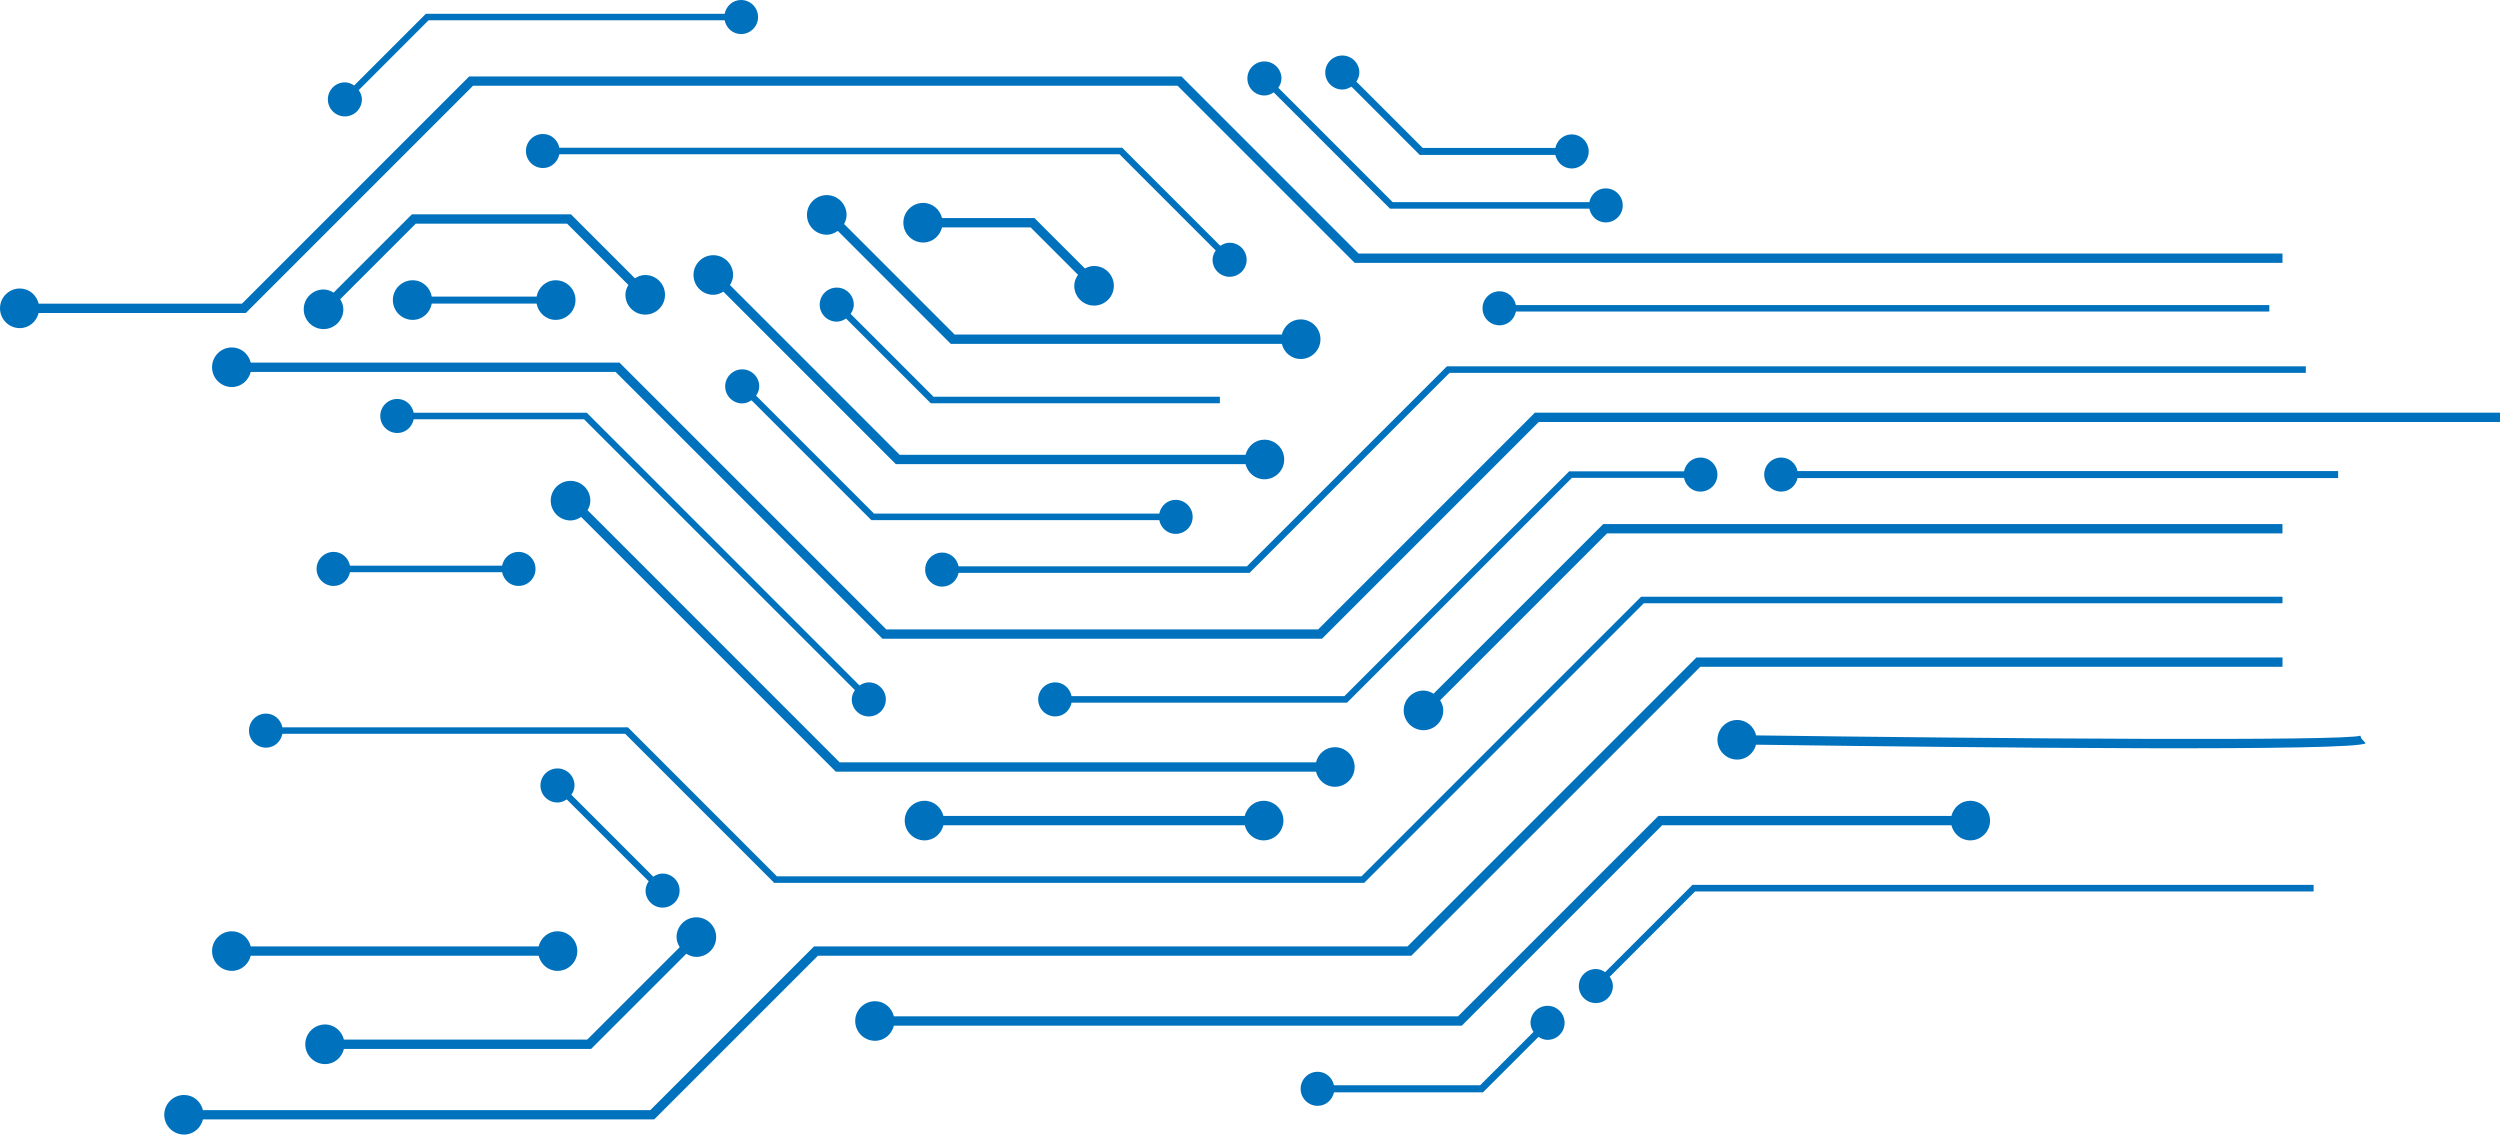 <svg enable-background="new 0 0 124.74 56.611" height="56.611" viewBox="0 0 124.74 56.611" width="124.74" xmlns="http://www.w3.org/2000/svg" xmlns:xlink="http://www.w3.org/1999/xlink"><clipPath id="a"><path d="m0 0h124.74v56.611h-124.74z"/></clipPath><g fill="#0071bc"><path clip-path="url(#a)" d="m65.771 31.404h-21.55l-13.313-13.313h-18.398c-.106-.43-.477-.755-.941-.755-.546 0-.988.442-.988.988s.442.988.988.988c.464 0 .834-.325.941-.755h18.205l13.314 13.313h21.934l10.814-10.814h47.963v-.465h-48.156z"/><path clip-path="url(#a)" d="m62.215 28.258h-14.386c-.078-.389-.405-.687-.817-.687-.469 0-.85.38-.85.85 0 .469.381.849.85.849.412 0 .738-.298.817-.687h14.521l9.979-9.979h42.722v-.325h-42.856z"/><path clip-path="url(#a)" d="m71.529 34.613c-.148-.09-.314-.156-.503-.156-.546 0-.987.442-.987.988s.441.988.987.988.988-.442.988-.988c0-.188-.066-.354-.157-.503l8.33-8.329h33.699v-.465h-33.89z"/><path clip-path="url(#a)" d="m29.316 25.457c.081-.143.14-.3.14-.477 0-.545-.443-.987-.989-.987s-.988.442-.988.987c0 .546.442.989.988.989.199 0 .373-.074.529-.175l12.707 12.708h23.96c.106.431.478.756.94.756.546 0 .988-.442.988-.987 0-.547-.442-.989-.988-.989-.463 0-.834.325-.94.756h-23.767z"/><path clip-path="url(#a)" d="m12.074 15.151h-10.145c-.106-.43-.477-.756-.941-.756-.545 0-.988.443-.988.988 0 .546.442.989.987.989.464 0 .835-.325.942-.756h10.336l11.337-11.337h35.155l8.837 8.837h46.293v-.465h-46.101l-8.837-8.837h-35.539z"/><path clip-path="url(#a)" d="m16.646 14.601c-.149-.091-.314-.157-.502-.157-.546 0-.989.442-.989.988s.443.988.989.988.988-.442.988-.988c0-.187-.066-.353-.157-.502l3.771-3.771h7.548l3.061 3.06c-.087.147-.149.308-.149.491 0 .546.442.989.988.989s.988-.443.988-.989-.442-.988-.988-.988c-.193 0-.362.069-.514.165l-3.193-3.193h-7.935z"/><path clip-path="url(#a)" d="m68.066 44.052 13.953-13.952h31.868v-.325h-32.003l-13.952 13.952h-29.166l-7.436-7.437h-17.24c-.079-.387-.405-.684-.816-.684-.469 0-.85.38-.85.85 0 .469.381.85.85.85.413 0 .741-.3.817-.691h17.104l7.437 7.438h29.434z"/><path clip-path="url(#a)" d="m84.838 33.27h29.05v-.465h-29.242l-14.417 14.418h-29.612l-8.168 8.168h-22.323c-.106-.431-.477-.756-.941-.756-.545 0-.989.442-.989.988s.444.988.989.988c.464 0 .835-.325.941-.756h22.516l8.169-8.168h29.609z"/><path clip-path="url(#a)" d="m72.939 51.176 9.999-10h14.43c.105.431.477.756.94.756.546 0 .988-.443.988-.988s-.442-.988-.988-.988c-.464 0-.835.325-.94.756h-14.621l-9.999 10h-28.147c-.106-.432-.477-.756-.941-.756-.546 0-.989.442-.989.988 0 .545.443.988.989.988.464 0 .835-.326.941-.756z"/><path clip-path="url(#a)" d="m117.773 36.708c-.815.278-18.127.146-30.148-.015-.104-.437-.478-.769-.945-.769-.546 0-.987.442-.987.988s.441.988.987.988c.459 0 .827-.319.939-.743 11.596.156 29.967.34 30.418-.074l-.214-.233z"/><path clip-path="url(#a)" d="m80.09 48.506c-.136-.091-.288-.156-.464-.156-.47 0-.849.38-.849.85 0 .469.379.85.849.85s.851-.381.851-.85c0-.175-.066-.328-.157-.465l4.258-4.256h30.861v-.326h-30.996z"/><path clip-path="url(#a)" d="m77.216 50.186c-.469 0-.85.38-.85.85 0 .17.064.319.15.453l-2.664 2.663h-7.291c-.083-.382-.408-.675-.815-.675-.469 0-.849.381-.849.85 0 .47.38.85.849.85.407 0 .732-.292.815-.675h7.435l2.768-2.766c.133.086.282.149.452.149.471 0 .851-.381.851-.85-.001-.47-.38-.849-.851-.849"/><path clip-path="url(#a)" d="m47.072 41.176h15.035c.107.431.479.756.942.756.545 0 .988-.443.988-.988s-.443-.988-.988-.988c-.464 0-.835.325-.942.756h-15.035c-.106-.431-.478-.756-.941-.756-.546 0-.989.443-.989.988s.443.988.989.988c.463 0 .835-.326.941-.756"/><path clip-path="url(#a)" d="m26.875 47.223h-14.364c-.107-.431-.478-.756-.942-.756-.546 0-.988.442-.988.988s.442.988.988.988c.464 0 .835-.325.942-.756h14.364c.107.431.479.756.941.756.546 0 .989-.442.989-.988s-.443-.988-.989-.988c-.462 0-.835.325-.941.756"/><path clip-path="url(#a)" d="m16.22 53.094c.463 0 .834-.325.941-.756h12.332l4.75-4.749c.15.091.315.157.502.157.546 0 .989-.443.989-.988 0-.546-.443-.988-.989-.988s-.988.442-.988.988c0 .188.067.353.157.502l-4.613 4.613h-12.14c-.107-.43-.478-.756-.941-.756-.546 0-.988.442-.988.988s.442.989.988.989"/><path clip-path="url(#a)" d="m26.774 14.798h-5.23c-.085-.459-.469-.814-.954-.814-.545 0-.988.442-.988.988s.443.989.988.989c.485 0 .869-.354.954-.813h5.23c.086.459.47.813.953.813.546 0 .988-.443.988-.989s-.442-.988-.988-.988c-.483 0-.868.355-.953.814"/><path clip-path="url(#a)" d="m54.589 15.248c.546 0 .988-.443.988-.988 0-.546-.442-.989-.988-.989-.168 0-.318.053-.456.126l-2.517-2.517h-4.612c-.107-.43-.478-.756-.941-.756-.546 0-.989.443-.989.989s.443.988.989.988c.463 0 .834-.325.941-.755h4.42l2.365 2.365c-.109.159-.188.341-.188.549 0 .545.442.988.988.988"/><path clip-path="url(#a)" d="m63.089 23.915c.547 0 .988-.443.988-.988 0-.546-.441-.989-.988-.989-.464 0-.834.326-.94.756h-17.257l-8.47-8.47c.091-.149.157-.315.157-.502 0-.546-.442-.989-.988-.989s-.988.443-.988.989.442.988.988.988c.187 0 .352-.066.502-.157l8.606 8.606h17.449c.106.43.477.756.941.756"/><path clip-path="url(#a)" d="m64.898 17.913c.547 0 .988-.443.988-.989 0-.545-.441-.988-.988-.988-.464 0-.834.326-.94.756h-16.326l-5.515-5.515c.072-.138.124-.287.124-.453 0-.546-.443-.989-.988-.989-.546 0-.989.443-.989.989 0 .545.443.988.989.988.208 0 .391-.08.551-.191l5.636 5.636h16.518c.105.429.477.756.94.756"/><path clip-path="url(#a)" d="m27.816 38.342c-.469 0-.85.381-.85.85 0 .47.381.85.85.85.175 0 .328-.065.464-.155l4.087 4.086c-.091.136-.156.289-.156.464 0 .469.379.85.849.85.469 0 .85-.381.85-.85 0-.47-.381-.85-.85-.85-.176 0-.329.065-.464.156l-4.087-4.088c.091-.134.157-.287.157-.463 0-.469-.38-.85-.85-.85"/><path clip-path="url(#a)" d="m84.842 22.83c-.411 0-.738.299-.816.687h-5.729l-11.218 11.218h-13.611c-.078-.389-.405-.688-.816-.688-.47 0-.851.381-.851.85 0 .47.381.85.851.85.411 0 .738-.298.816-.688h13.745l11.219-11.216h5.594c.079.388.405.687.816.687.47 0 .851-.381.851-.85-.001-.47-.381-.85-.851-.85"/><path clip-path="url(#a)" d="m89.69 23.854h26.973v-.35h-26.973c-.083-.382-.406-.674-.813-.674-.47 0-.851.38-.851.85 0 .469.381.849.851.849.407 0 .73-.292.813-.675"/><path clip-path="url(#a)" d="m37.033 18.429c-.47 0-.85.381-.85.85s.38.85.85.85c.175 0 .328-.066.463-.157l5.933 5.933.047.047h14.367c.077.389.404.688.816.688.47 0 .85-.38.85-.85 0-.469-.38-.85-.85-.85-.411 0-.738.299-.816.687h-14.232l-5.885-5.885c.091-.135.157-.288.157-.463 0-.469-.382-.85-.85-.85"/><path clip-path="url(#a)" d="m25.053 28.224h-7.59c-.078-.388-.405-.687-.817-.687-.469 0-.85.381-.85.85s.381.85.85.85c.412 0 .739-.299.817-.688h7.59c.078.389.405.688.817.688.469 0 .85-.381.85-.85s-.381-.85-.85-.85c-.412 0-.739.298-.817.687"/><path clip-path="url(#a)" d="m43.35 34.048c-.175 0-.329.065-.464.156l-13.562-13.563-.048-.047h-8.635c-.078-.389-.405-.688-.816-.688-.47 0-.851.381-.851.85 0 .47.381.85.851.85.411 0 .738-.299.816-.687h8.5l13.516 13.515c-.091.135-.157.289-.157.464 0 .47.38.85.85.85.469 0 .85-.38.85-.85 0-.469-.381-.85-.85-.85"/><path clip-path="url(#a)" d="m75.637 15.546h37.593v-.325h-37.593c-.077-.389-.404-.687-.815-.687-.47 0-.85.38-.85.849 0 .47.38.85.85.85.41 0 .738-.298.815-.687"/><path clip-path="url(#a)" d="m61.352 12.111c-.175 0-.328.066-.463.156l-4.848-4.848-.047-.047h-28.086c-.078-.388-.406-.687-.817-.687-.469 0-.849.381-.849.85s.38.849.849.849c.411 0 .74-.298.817-.687h27.951l4.8 4.801c-.091.135-.157.288-.157.463 0 .469.381.85.85.85.47 0 .851-.381.851-.85s-.381-.85-.851-.85"/><path clip-path="url(#a)" d="m66.975 4.468c.172 0 .32-.062.453-.149l3.361 3.361.051.051h6.766c.083.382.406.675.813.675.469 0 .851-.381.851-.85s-.382-.85-.851-.85c-.407 0-.73.292-.813.675h-6.619l-3.311-3.309c.086-.134.15-.283.15-.454 0-.469-.381-.849-.852-.849-.469 0-.85.38-.85.849.001.47.382.85.851.85"/><path clip-path="url(#a)" d="m63.089 4.765c.176 0 .328-.065.464-.156l5.755 5.755.048.047h9.947c.077.388.404.687.815.687.47 0 .851-.381.851-.85s-.381-.85-.851-.85c-.411 0-.738.299-.815.687h-9.814l-5.706-5.706c.091-.135.157-.289.157-.464 0-.469-.381-.849-.851-.849s-.85.38-.85.849c0 .47.38.85.85.85"/><path clip-path="url(#a)" d="m41.751 14.35c-.47 0-.851.38-.851.85 0 .469.381.849.851.849.175 0 .328-.065.463-.156l4.179 4.18.047.047h14.427v-.326h-14.292l-4.131-4.131c.09-.135.157-.288.157-.463.001-.471-.381-.85-.85-.85"/><path clip-path="url(#a)" d="m17.208 5.808c.469 0 .85-.38.85-.85 0-.175-.066-.328-.157-.463l3.482-3.483h14.774c.078.388.406.688.818.688.469 0 .849-.381.849-.85s-.38-.85-.849-.85c-.412 0-.739.299-.817.687h-14.908l-3.578 3.578c-.135-.091-.288-.156-.463-.156-.47 0-.85.38-.85.849-.001.47.379.85.849.85"/></g></svg>